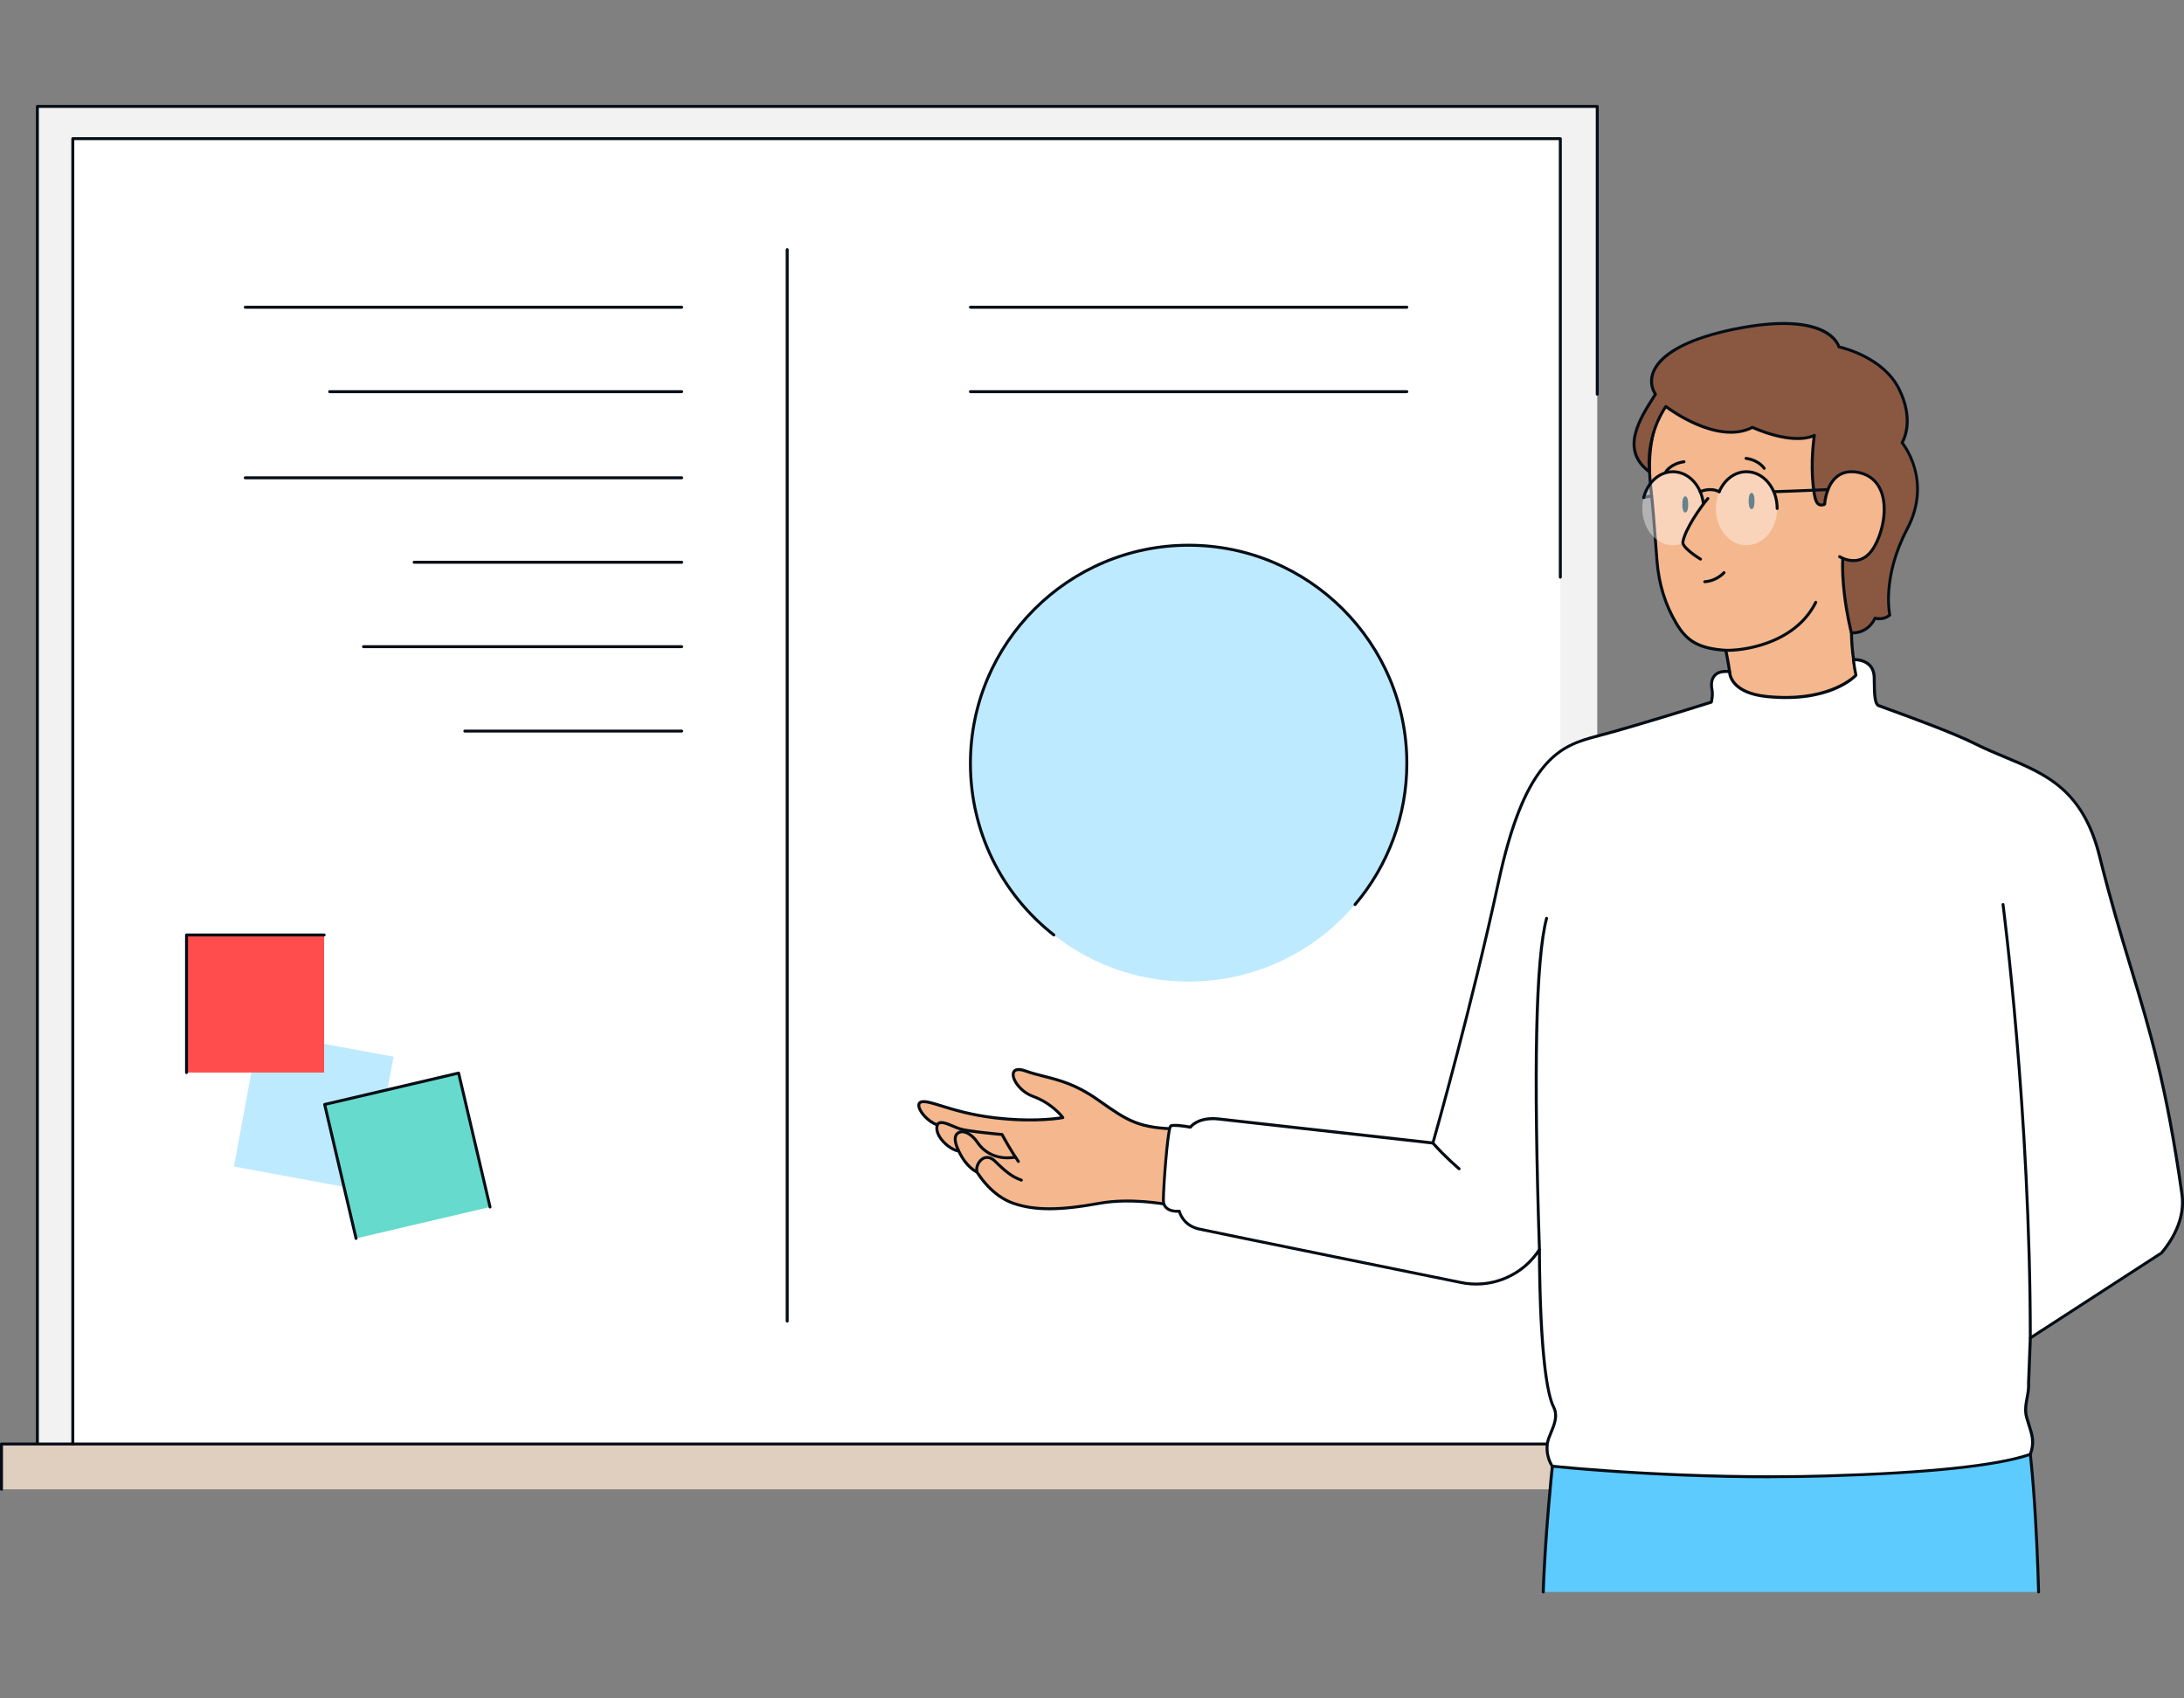 <?xml version="1.0" encoding="UTF-8"?>
<svg id="Layer_1" data-name="Layer 1" xmlns="http://www.w3.org/2000/svg" viewBox="0 0 900 700">
  <rect x="0" y="0" width="900" height="700" fill="#808080" stroke="none"/>
  <defs>
    <style>
      .cls-1 {
        fill: #beeaff;
      }

      .cls-2 {
        fill: #e0cebf;
      }

      .cls-3 {
        fill: #ff4d4d;
      }

      .cls-4 {
        fill: #66dacd;
      }

      .cls-5 {
        fill: #fff;
      }

      .cls-6 {
        fill: #040d15;
      }

      .cls-7 {
        fill: #f5b78d;
      }

      .cls-8 {
        fill: #5dcbfe;
      }

      .cls-9 {
        opacity: .4;
      }

      .cls-10 {
        fill: #012e41;
      }

      .cls-11 {
        fill: #f2f2f2;
      }

      .cls-12 {
        fill: #8a5841;
      }
    </style>
  </defs>
  <g>
    <polygon class="cls-11" points="15.4 604.49 15.4 43.87 658.21 43.87 658.21 604.3 15.4 604.49"/>
    <path class="cls-6" d="M15.4,605.1c-.34,0-.61-.27-.61-.61V43.87c0-.34.27-.61.61-.61h642.81c.34,0,.61.27.61.61v118.6c0,.34-.27.61-.61.61s-.61-.27-.61-.61V44.48H16.01v560.01c0,.34-.27.61-.61.61Z"/>
    <polygon class="cls-5" points="30.62 595.39 30.62 57.15 642.99 57.15 642.99 595.21 30.62 595.39"/>
    <rect class="cls-2" x=".61" y="595.16" width="659.85" height="18.67"/>
    <path class="cls-6" d="M660.46,614.43c-.34,0-.61-.27-.61-.61v-18.06H1.22v18.06c0,.34-.27.61-.61.61s-.61-.27-.61-.61v-18.67c0-.34.27-.61.61-.61h659.85c.34,0,.61.27.61.61v18.67c0,.34-.27.61-.61.61Z"/>
    <g>
      <path class="cls-7" d="M486.39,465.29c-17.64-.09-22.02-3.64-34.3-12.23-12.28-8.59-20.69-8.53-29.55-11.68-8.86-3.15-4.88,7.59,3.13,10.47,8.01,2.88,12.32,8.74,12.32,8.74,0,0-10.6,2.15-27.81.13-17.21-2.01-26.15-7.15-30.1-6.67s.77,7.69,6.18,9.56c-1.46,4.39,4.84,10.21,8.85,10.8,3.04,6.76,7.59,8.72,7.59,8.72,0,0,5.43,9.62,15.09,12.86,9.66,3.25,20.95,2.55,35.24-.06s30.29.91,30.29.91l3.07-31.57Z"/>
      <path class="cls-6" d="M432.47,498.81c-5.7,0-10.47-.74-14.87-2.22-9.17-3.08-14.52-11.62-15.32-12.97-.91-.45-4.8-2.67-7.58-8.64-2.76-.57-6.2-3.17-7.99-6.07-1.07-1.73-1.46-3.41-1.17-4.9-4.23-1.72-7.77-6.22-7.5-8.7.11-1.03.83-1.7,1.98-1.84,1.77-.22,4.27.55,8.06,1.72,5.16,1.6,12.22,3.78,22.19,4.94,13.9,1.63,23.55.5,26.6.04-1.47-1.67-5.38-5.59-11.39-7.75-5.56-2-9.45-7.66-8.4-10.59.36-1.01,1.58-2.48,5.68-1.02,2.52.9,4.99,1.53,7.59,2.19,6.52,1.66,13.27,3.38,22.11,9.57l1.33.93c11.19,7.85,15.82,11.1,32.62,11.19.17,0,.33.07.45.2s.17.3.15.47l-3.07,31.57c-.02.17-.11.33-.25.43-.14.1-.32.14-.49.1-.16-.03-16.05-3.46-30.05-.91-8.23,1.5-14.93,2.26-20.67,2.26ZM380.65,454.64c-.17,0-.33,0-.49.03-.75.09-.88.44-.92.76-.2,1.86,3.23,6.24,7.22,7.62.32.11.48.45.38.77-.53,1.61.19,3.3.9,4.45,1.67,2.71,5.01,5.2,7.46,5.56.21.03.38.16.47.35,2.89,6.43,7.23,8.39,7.27,8.41.12.05.22.14.29.26.05.09,5.44,9.46,14.75,12.59,8.63,2.9,18.75,2.88,34.94-.08,12.6-2.3,26.66.15,29.86.78l2.94-30.24c-16.64-.17-21.38-3.5-32.65-11.4l-1.33-.93c-8.65-6.06-15.29-7.75-21.71-9.38-2.63-.67-5.12-1.31-7.7-2.22-1.07-.38-3.62-1.12-4.12.29-.75,2.1,2.69,7.25,7.66,9.04,8.1,2.91,12.43,8.71,12.61,8.96.12.17.15.39.08.58s-.24.34-.45.38c-.11.02-10.89,2.14-28,.14-10.07-1.18-17.2-3.38-22.4-4.99-3.15-.97-5.51-1.7-7.06-1.7Z"/>
    </g>
    <g>
      <path class="cls-7" d="M386.26,463.62c1.13-2.5,5.97.55,9.29,1.64s17.37,2.33,17.37,2.33c0,0,3.51,6.52,6.73,11.11"/>
      <path class="cls-6" d="M419.66,479.32c-.19,0-.38-.09-.5-.26-2.82-4.02-5.89-9.56-6.61-10.88-2.18-.2-14.08-1.31-17.19-2.33-.85-.28-1.8-.69-2.73-1.08-2.45-1.04-5.22-2.23-5.82-.89-.14.31-.5.44-.81.3-.31-.14-.44-.5-.3-.81,1.1-2.42,4.45-.99,7.41.27.94.4,1.83.78,2.63,1.04,3.22,1.06,17.1,2.29,17.24,2.3.2.02.39.14.48.32.03.06,3.53,6.54,6.69,11.05.19.28.13.66-.15.85-.11.07-.23.11-.35.11Z"/>
    </g>
    <g>
      <path class="cls-7" d="M395.11,474.43c-2.04-4.11-2.03-6.96.38-7.8,2.41-.83,5.49,1.56,7.18,4.07,5.83,8.66,15.75,6.19,15.75,6.19"/>
      <path class="cls-6" d="M415.25,477.81c-3.56,0-9.21-1.03-13.07-6.77-1.61-2.39-4.42-4.54-6.48-3.84-.62.21-1.03.58-1.26,1.12-.35.84-.41,2.54,1.22,5.83.15.3.03.67-.28.82-.3.15-.67.03-.82-.28-1.47-2.97-1.89-5.27-1.25-6.83.36-.87,1.03-1.48,1.99-1.81,2.66-.91,5.98,1.47,7.89,4.31,5.52,8.19,14.71,6.04,15.1,5.94.33-.08.66.12.74.45s-.12.66-.44.74c-.04,0-1.37.32-3.33.32Z"/>
    </g>
    <g>
      <path class="cls-7" d="M402.7,483.14c-1.23-2.62,2.7-9.13,7.4-4.48,4.7,4.65,7.23,6.45,10.78,7.73"/>
      <path class="cls-6" d="M420.88,487c-.07,0-.14-.01-.21-.04-3.68-1.33-6.25-3.17-11-7.87-1.59-1.57-3.18-1.88-4.59-.88-1.63,1.15-2.37,3.53-1.83,4.68.14.31.01.67-.29.81-.31.14-.67.01-.81-.29-.83-1.78.25-4.79,2.24-6.19.9-.63,3.3-1.8,6.14,1.01,4.6,4.55,7.07,6.33,10.56,7.59.32.11.48.46.36.78-.09.25-.32.4-.57.4Z"/>
    </g>
    <g>
      <path class="cls-7" d="M767.26,285.25c-4.37-10.29-4.31-24.45-4.31-24.45,0,0,31-54.55,14.99-85.9-15.52-30.38-34.88-35.37-62.45-30.16-26.54,5.01-38.23,29.28-35.34,55.21,1.36,12.18,1.94,22.55,2.65,31.26.95,11.54,4.41,19.75,7.98,25.75,3.86,6.48,8.24,10.31,20.37,11.09,0,0,2.3,10.22,2.23,17.04,0,0,3.45,6.83,19.13,7.09,15.67.25,34.75-6.92,34.75-6.92Z"/>
      <path class="cls-6" d="M733.32,292.78c-.27,0-.54,0-.81,0-15.86-.26-19.51-7.13-19.66-7.42-.04-.09-.07-.18-.07-.28.06-5.87-1.68-14.43-2.11-16.46-11.95-.85-16.41-4.66-20.39-11.35-4.63-7.77-7.26-16.27-8.06-26.01-.2-2.49-.4-5.11-.6-7.87-.51-6.88-1.08-14.68-2.05-23.37-1.48-13.28.9-26,6.71-35.82,6.34-10.72,16.41-17.65,29.12-20.05,26.02-4.92,46.71-1.61,63.1,30.48,8.36,16.38,3.83,39.04-1.45,55.17-5.39,16.46-12.62,29.65-13.47,31.16.01,1.57.24,14.58,4.26,24.06.06.15.06.33,0,.48-.07.15-.19.27-.35.33-.19.07-18.71,6.97-34.16,6.97ZM714,284.92c.25.4,1.22,1.77,3.5,3.15,2.51,1.52,7.15,3.36,15.03,3.49.27,0,.53,0,.8,0,13.69,0,29.86-5.51,33.14-6.67-4.12-10.23-4.12-23.96-4.12-24.1,0-.1.03-.21.08-.3.31-.54,30.65-54.63,14.97-85.32-16.05-31.42-36.31-34.65-61.79-29.84-12.35,2.33-22.14,9.07-28.29,19.47-5.68,9.59-8,22.05-6.55,35.07.97,8.71,1.55,16.52,2.06,23.41.2,2.76.4,5.38.6,7.86.79,9.55,3.37,17.88,7.9,25.49,3.82,6.42,8.12,10.04,19.88,10.79.27.02.5.21.56.47.09.42,2.28,10.21,2.24,17.01Z"/>
    </g>
    <path class="cls-10" d="M720.6,206.5c0,2.32.54,3.35,1.21,3.35s1.21-1.03,1.21-3.35c0-2.32-.54-3.35-1.21-3.35s-1.21,1.03-1.21,3.35Z"/>
    <path class="cls-10" d="M695.68,207.9c0,2.32-.54,3.35-1.21,3.35s-1.21-1.03-1.21-3.35.54-3.35,1.21-3.35,1.21,1.03,1.21,3.35Z"/>
    <path class="cls-6" d="M677.4,205.65c-.28,0-.54-.2-.6-.49-.07-.33.15-.65.48-.72l3.16-.63c.33-.07.65.15.72.48.07.33-.15.65-.48.72l-3.16.63s-.08.01-.12.01Z"/>
    <g class="cls-9">
      <ellipse class="cls-5" cx="689.41" cy="209.57" rx="12.63" ry="15.15"/>
    </g>
    <path class="cls-6" d="M702.04,210.18c-.34,0-.61-.27-.61-.61,0-8.02-5.39-14.54-12.02-14.54-5.28,0-9.89,4.09-11.47,10.19-.08.33-.42.52-.74.44-.33-.08-.52-.42-.44-.74,1.72-6.64,6.8-11.1,12.65-11.1,7.3,0,13.24,7.07,13.24,15.75,0,.34-.27.61-.61.61Z"/>
    <g class="cls-9">
      <ellipse class="cls-5" cx="719.72" cy="209.57" rx="12.63" ry="15.15"/>
    </g>
    <path class="cls-6" d="M732.35,210.18c-.34,0-.61-.27-.61-.61,0-8.02-5.39-14.54-12.02-14.54-4.51,0-8.6,3.01-10.68,7.86-.13.31-.49.45-.8.32s-.45-.49-.32-.8c2.27-5.3,6.8-8.6,11.8-8.6,7.3,0,13.24,7.07,13.24,15.75,0,.34-.27.61-.61.61Z"/>
    <g>
      <path class="cls-7" d="M700.77,230.46s-7.64-4.66-7.27-7.01c.8-5.01,6.92-14.08,10.31-17.98"/>
      <path class="cls-6" d="M700.76,231.06c-.11,0-.22-.03-.32-.09-1.33-.81-7.97-5.01-7.55-7.63.85-5.34,7.33-14.69,10.45-18.28.22-.25.6-.28.86-.06.25.22.28.6.06.86-3.23,3.72-9.4,12.81-10.17,17.67-.19,1.2,3.48,4.26,6.98,6.4.29.18.38.55.2.84-.11.19-.32.29-.52.29Z"/>
    </g>
    <path class="cls-6" d="M727,193.64c-.2,0-.4-.1-.52-.29-.02-.04-2-3.12-7.03-3.82-.33-.05-.57-.35-.52-.69.05-.33.36-.57.69-.52,5.65.79,7.81,4.25,7.9,4.39.18.29.08.66-.2.84-.1.06-.21.09-.32.09Z"/>
    <path class="cls-6" d="M686.49,195.03c-.11,0-.22-.03-.32-.09-.29-.18-.38-.55-.2-.84.09-.15,2.26-3.6,7.9-4.39.34-.04.64.19.69.52.05.33-.19.64-.52.69-5.04.71-7.01,3.79-7.03,3.82-.12.19-.32.29-.52.29Z"/>
    <path class="cls-6" d="M702.51,240.37c-.32,0-.59-.25-.61-.57-.02-.34.23-.63.57-.65,4.64-.3,7.5-3.5,7.52-3.53.22-.25.61-.28.86-.06.25.22.28.6.06.86-.13.15-3.2,3.61-8.36,3.94-.01,0-.03,0-.04,0Z"/>
    <path class="cls-8" d="M640.51,596.65c-3.93,35.59-4.57,59.48-4.57,59.48h204.13s-1.28-55.75-6.33-74.52c-5.05-18.77-193.23,15.04-193.23,15.04Z"/>
    <path class="cls-6" d="M635.94,656.74h-.02c-.34,0-.6-.29-.59-.63,0-.24.69-24.32,4.57-59.53.03-.27.23-.49.5-.53.47-.08,47.61-8.52,94.75-14.56,27.7-3.55,49.99-5.58,66.25-6.05,31.07-.89,32.47,4.31,32.93,6.02,5.01,18.63,6.33,74.1,6.35,74.66,0,.34-.26.62-.59.62-.33-.01-.62-.26-.62-.59-.01-.56-1.34-55.89-6.3-74.37-4.01-14.91-139.57,5.98-192.09,15.4-3.84,34.91-4.51,58.74-4.51,58.98,0,.33-.28.59-.61.59Z"/>
    <g>
      <path class="cls-5" d="M774.2,290.86c7.55,2.82,28.99,10.36,39.72,15.72,21.45,10.73,42.82,12.29,51.32,46.52,13.36,53.79,24.18,70.78,33.92,139.15,1.24,8.73-2.74,17.43-8.42,24.18l-54.07,35.05-.73,18.57c.36,4.96-2.22,9.25-.75,14.34,1.81,6.27,3.59,9.11,1.47,15.03-15.96,5.54-50.26,7.94-84.62,8.93-59.16,1.71-112.35-4.05-112.35-4.05,0,0-2.8-3.82-2.04-9.31.6-4.32,5.26-9.68,2.59-15.02-6.07-12.14-5.85-64.94-5.85-64.94h0c-7,10.93-20.08,16.32-32.75,13.49,0,0-100.71-20.45-107.54-21.97-6.82-1.52-8.09-7.32-8.09-7.32,0,0-6.57.76-6.59-4.52-.02-5.28,1.79-29.86,3.05-30.62s8.09.51,8.09.51c0,0,3.03-4.3,11.59-3.38l88.34,9.91s15.62-54.74,27.01-107.53c11.1-51.45,25.86-56.32,41.28-60.34,15.42-4.02,46.44-13.84,46.44-13.84,0,0,.75-2.8.24-5.33-.51-2.53-.38-8.09,7.27-7.23,0,0-.2,8.69,15.42,10.27,26.36,2.65,36.68-8.82,36.68-8.82,0,.05-.82-3.53-1.02-6.39,0,0,8.26-.52,8.51,7.25.14,4.3-.2,10.94,1.87,11.71Z"/>
      <path class="cls-6" d="M729.73,609.27c-49.11,0-89.64-4.32-90.1-4.37-.17-.02-.32-.11-.43-.25-.12-.16-2.94-4.08-2.15-9.76.21-1.51.87-3.08,1.56-4.75,1.35-3.24,2.75-6.6,1.09-9.92-5.47-10.93-5.9-53.42-5.92-63.25-7.34,10-20.06,14.85-32.27,12.12-1-.2-100.79-20.46-107.54-21.97-5.99-1.34-7.92-5.76-8.41-7.28-1.08.03-3.59-.04-5.23-1.51-1-.89-1.51-2.12-1.51-3.65,0-2.74.46-10.39,1.05-17.06,1.18-13.41,1.91-13.85,2.3-14.09,1.27-.76,6.19.01,8.16.36.91-1.03,4.35-4.13,11.9-3.32l87.83,9.85c1.59-5.61,16.18-57.48,26.86-106.99,5.1-23.63,11.18-38.95,19.15-48.22,6.86-7.99,13.98-10.34,22.57-12.58,14.38-3.75,42.69-12.66,46.08-13.73.17-.78.53-2.86.16-4.74-.18-.92-.64-4.09,1.3-6.2,1.38-1.51,3.62-2.1,6.64-1.76.31.03.55.3.54.62,0,.33.07,8.16,14.87,9.65,23.64,2.38,34.32-6.83,35.95-8.4-.09-.39-.2-.98-.36-1.84-.21-1.15-.48-2.83-.59-4.33-.01-.16.04-.32.15-.44.11-.12.26-.2.42-.21.17-.01,4.11-.23,6.8,2.21,1.49,1.36,2.29,3.25,2.37,5.63.02.73.03,1.53.04,2.36.04,3.31.1,8.3,1.43,8.8h0c1.25.47,2.89,1.07,4.8,1.76,9.73,3.55,26.01,9.5,34.98,13.99,4.13,2.07,8.29,3.8,12.32,5.48,16.66,6.96,32.39,13.53,39.32,41.43,4.55,18.32,8.76,32.21,12.83,45.65,7.87,26,14.68,48.45,21.1,93.56,1.54,10.79-4.7,20.08-8.56,24.65-.04.05-.08.09-.13.12l-53.81,34.87-.71,18.26c.16,2.1-.23,4.15-.6,6.12-.5,2.69-.98,5.22-.17,8.03.32,1.11.64,2.11.94,3.04,1.4,4.4,2.33,7.31.52,12.37-.06.17-.2.31-.37.37-13.6,4.72-42.13,7.73-84.81,8.97-7.56.22-15.04.31-22.33.31ZM640.04,603.72c4.28.45,55.75,5.64,111.98,4.02,42.26-1.22,70.57-4.18,84.16-8.8,1.54-4.5.71-7.09-.63-11.32-.3-.94-.62-1.95-.95-3.07-.89-3.08-.36-5.88.14-8.59.36-1.9.73-3.86.58-5.88l.73-18.64c0-.2.11-.38.28-.49l54-35c3.73-4.45,9.69-13.36,8.22-23.63-6.41-45.02-13.2-67.43-21.06-93.38-4.07-13.45-8.28-27.35-12.84-45.71-6.78-27.31-21.53-33.47-38.61-40.6-4.04-1.69-8.22-3.43-12.39-5.52-8.91-4.46-25.15-10.39-34.86-13.93-1.91-.7-3.55-1.3-4.81-1.76h0c-2.11-.79-2.16-5.43-2.22-9.92-.01-.82-.02-1.61-.04-2.34-.07-2.04-.73-3.64-1.97-4.77-1.72-1.57-4.15-1.85-5.28-1.89.24,2.46.86,5.28.94,5.61.06.2.01.42-.13.58-.43.48-10.84,11.68-37.2,9.02-13.85-1.39-15.69-8.26-15.93-10.31-2.35-.18-4.07.29-5.1,1.42-1.55,1.68-1.16,4.36-1,5.14.53,2.64-.22,5.49-.25,5.61-.05.2-.21.36-.41.42-.31.1-31.21,9.87-46.47,13.85-14.54,3.79-29.58,7.72-40.84,59.88-11.26,52.2-26.86,107.02-27.02,107.56-.08.29-.36.48-.65.44l-88.34-9.91c-8.04-.86-10.91,2.96-11.03,3.13-.14.19-.38.29-.61.25-3.08-.57-6.78-.96-7.6-.62-1.1,1.96-2.84,24.66-2.82,30.13,0,1.19.36,2.09,1.1,2.74,1.69,1.51,4.78,1.18,4.81,1.17.3-.03.6.17.66.48.05.22,1.29,5.44,7.63,6.86,6.74,1.5,106.52,21.76,107.53,21.97,12.38,2.76,25.28-2.55,32.12-13.22.15-.23.42-.33.69-.26.26.08.44.32.44.59,0,.53-.14,52.79,5.79,64.66,1.91,3.82.34,7.6-1.05,10.94-.66,1.59-1.29,3.09-1.48,4.45-.62,4.45,1.24,7.79,1.78,8.65ZM890.74,516.42h0,0ZM482.89,464.52"/>
    </g>
    <path class="cls-6" d="M634.39,515.64c-.33,0-.6-.26-.61-.59-2.49-75.05-1.53-119.76,2.96-136.7.09-.33.42-.52.74-.43.33.09.52.42.43.74-4.39,16.58-5.37,62.46-2.92,136.34.01.34-.25.62-.59.63,0,0-.01,0-.02,0Z"/>
    <path class="cls-6" d="M836.67,552.07c-.34,0-.61-.27-.61-.61,0-91.81-11.13-177.71-11.24-178.57-.04-.33.19-.64.52-.68.33-.05.64.19.68.52.11.86,11.25,86.84,11.25,178.73,0,.34-.27.61-.61.61Z"/>
    <g>
      <path class="cls-12" d="M679.73,194.43c-12.44-9.2-3.84-22.09,2.48-31.95-5.06-7.84.31-21.24,36.31-27.56,36-6.32,39.28,8.03,39.28,8.03,0,0,17.87,3.6,24.74,17.25,6.87,13.65,1.3,22.25,1.3,22.25,0,0,12.85,15.16,2.13,35.51-10.72,20.36-7.18,35.53-7.18,35.53,0,0-2.53,2.28-6.07,1.26-3.29,6.83-9.76,6.04-9.76,6.04,0,0-7.18-27.31-1.37-43.24-5.31-20.25-11.88-1.92-13.9-13.84-2.02-11.92,0-24.31,0-24.31,0,0-7.33,4.55-25.54-3.27-14.66,7.58-35.65-8.61-35.65-8.61,0,0-8.23,10.94-6.77,26.9Z"/>
      <path class="cls-6" d="M763.56,261.43c-.41,0-.66-.03-.69-.03-.25-.03-.45-.21-.52-.45-.02-.07-1.82-6.97-2.88-15.73-1.42-11.69-.92-21.01,1.47-27.69-1.36-5.13-2.89-8.12-4.69-9.14-1.25-.72-2.51-.36-3.73-.02-1.15.32-2.33.66-3.38,0-1.01-.64-1.65-2.04-2.07-4.54-1.67-9.83-.59-20.08-.16-23.4-2.65.98-10.3,2.55-24.76-3.61-6.14,3.04-14.28,2.5-23.59-1.57-5.8-2.54-10.44-5.75-11.94-6.84-1.53,2.3-7.56,12.33-6.31,25.98.02.24-.1.47-.31.59-.21.12-.47.1-.66-.04-12.68-9.38-4.2-22.6,2-32.26l.12-.19c-1.79-3-2-6.44-.56-9.73,4.88-11.16,25.58-16.33,37.48-18.42,33.3-5.84,39.06,5.77,39.87,8.11,2.59.61,18.42,4.82,24.8,17.49,6.22,12.37,2.51,20.62,1.49,22.47,1.81,2.4,11.83,17.05,1.93,35.85-10.48,19.9-7.16,34.96-7.13,35.11.05.22-.02.44-.19.59-.11.1-2.59,2.29-6.15,1.52-1.79,3.4-4.37,4.84-6.25,5.45-1.34.44-2.52.52-3.22.52ZM763.43,260.22c1.43.03,6.11-.28,8.73-5.73.13-.27.43-.4.72-.32,2.58.74,4.54-.43,5.23-.93-.45-2.52-2.45-17.02,7.31-35.56,5.43-10.31,4.59-19.22,2.93-24.88-1.81-6.15-4.95-9.92-4.98-9.95-.17-.2-.19-.5-.05-.72.05-.08,5.27-8.5-1.34-21.64-6.65-13.22-24.14-16.89-24.31-16.93-.23-.05-.42-.23-.47-.46-.03-.13-3.71-13.69-38.58-7.57-27.18,4.77-34.58,13.14-36.58,17.71-1.32,3.03-1.08,6.19.67,8.92.13.2.13.46,0,.66l-.33.52c-6.06,9.45-13.56,21.14-3.37,29.77-.89-15.26,6.91-25.82,6.99-25.93.1-.13.24-.22.41-.24.16-.02.32.02.45.12.21.16,20.85,15.87,35,8.55.16-.08.35-.09.52-.02,17.61,7.57,24.91,3.36,24.98,3.31.21-.12.46-.12.66.02.2.13.3.37.26.6-.02.12-1.98,12.43,0,24.11.35,2.05.86,3.3,1.52,3.72.56.36,1.28.18,2.4-.14,1.32-.37,2.97-.84,4.66.13,2.14,1.23,3.83,4.43,5.31,10.08.03.12.03.25-.02.36-5.29,14.49.41,38.93,1.27,42.45Z"/>
    </g>
    <g>
      <path class="cls-7" d="M758.07,229.42s8.56,5.63,14.19-3.89c5.63-9.52,7.36-27.69-6.06-30.72-13.41-3.03-14.28,12.98-14.28,12.98"/>
      <path class="cls-6" d="M763.77,231.68c-3.32,0-5.9-1.67-6.03-1.75-.28-.18-.36-.56-.17-.84.18-.28.56-.36.84-.18.03.02,3.46,2.22,7.22,1.34,2.41-.56,4.46-2.26,6.11-5.04,3.53-5.98,5.68-16.04,2.71-22.93-1.59-3.67-4.4-5.99-8.38-6.89-3.42-.77-6.28-.32-8.5,1.36-4.57,3.45-5.04,10.99-5.04,11.06-.02.34-.31.6-.64.57-.34-.02-.59-.3-.58-.64.02-.33.5-8.17,5.52-11.96,2.52-1.9,5.72-2.43,9.5-1.58,4.31.97,7.5,3.6,9.23,7.6,3.16,7.33,1,17.64-2.78,24.03-1.82,3.08-4.14,4.97-6.89,5.61-.73.17-1.44.24-2.13.24Z"/>
    </g>
    <path class="cls-6" d="M708.48,203.27c-.09,0-.18-.02-.27-.06-3.62-1.81-7.25-.02-7.29,0-.3.15-.67.03-.82-.27-.15-.3-.03-.67.27-.82.17-.08,4.22-2.08,8.38,0,.3.15.42.52.27.82-.11.21-.32.34-.55.34Z"/>
    <path class="cls-6" d="M731.13,203.27c-.33,0-.6-.26-.61-.59-.01-.34.25-.62.59-.63.15,0,14.97-.5,22.16-.88.31-.01.62.24.64.58.02.34-.24.62-.58.64-7.2.37-22.03.87-22.18.88,0,0-.01,0-.02,0Z"/>
    <g>
      <path class="cls-7" d="M711.16,268.04c9.79.11,29.13-3.87,37.09-19.8"/>
      <path class="cls-6" d="M711.58,268.65c-.14,0-.28,0-.42,0-.34,0-.61-.28-.6-.62,0-.34.29-.6.62-.6,6.05.05,13.12-1.37,18.99-3.84,8.19-3.45,14.1-8.71,17.55-15.62.15-.3.51-.42.82-.27.3.15.42.52.27.82-3.59,7.18-9.71,12.64-18.17,16.2-5.87,2.47-12.96,3.94-19.05,3.94Z"/>
    </g>
    <path class="cls-6" d="M30,595.76c-.34,0-.61-.27-.61-.61V57.15c0-.34.27-.61.61-.61h612.99c.34,0,.61.27.61.61v180.74c0,.34-.27.61-.61.61s-.61-.27-.61-.61V57.75H30.61v537.4c0,.34-.27.61-.61.61Z"/>
    <rect class="cls-1" x="101.07" y="429.92" width="56.47" height="56.47" transform="translate(85.4 -15.87) rotate(10.47)"/>
    <circle class="cls-1" cx="489.82" cy="314.64" r="89.92"/>
    <path class="cls-6" d="M434.27,385.96c-.13,0-.26-.04-.38-.13-21.99-17.3-34.6-43.25-34.6-71.19,0-49.92,40.61-90.53,90.53-90.53s90.53,40.61,90.53,90.53c0,21.45-7.64,42.25-21.5,58.58-.22.26-.6.29-.86.07-.26-.22-.29-.6-.07-.86,13.68-16.1,21.21-36.63,21.21-57.79,0-49.25-40.07-89.31-89.31-89.31s-89.31,40.07-89.31,89.31c0,27.57,12.44,53.17,34.14,70.24.26.21.31.59.1.86-.12.15-.3.23-.48.23Z"/>
    <path class="cls-6" d="M324.39,545.11c-.34,0-.61-.27-.61-.61V102.9c0-.34.27-.61.61-.61s.61.27.61.61v441.61c0,.34-.27.61-.61.61Z"/>
    <path class="cls-6" d="M579.74,162.04h-179.84c-.34,0-.61-.27-.61-.61s.27-.61.61-.61h179.84c.34,0,.61.27.61.61s-.27.61-.61.61Z"/>
    <path class="cls-6" d="M579.74,127.24h-179.84c-.34,0-.61-.27-.61-.61s.27-.61.61-.61h179.84c.34,0,.61.27.61.61s-.27.61-.61.61Z"/>
    <path class="cls-6" d="M280.92,162.04h-145.05c-.34,0-.61-.27-.61-.61s.27-.61.61-.61h145.05c.34,0,.61.27.61.61s-.27.61-.61.61Z"/>
    <path class="cls-6" d="M280.92,197.54H101.07c-.34,0-.61-.27-.61-.61s.27-.61.61-.61h179.84c.34,0,.61.27.61.61s-.27.61-.61.61Z"/>
    <path class="cls-6" d="M280.92,232.34h-110.25c-.34,0-.61-.27-.61-.61s.27-.61.61-.61h110.25c.34,0,.61.27.61.61s-.27.61-.61.61Z"/>
    <path class="cls-6" d="M280.92,267.14h-131.13c-.34,0-.61-.27-.61-.61s.27-.61.61-.61h131.13c.34,0,.61.27.61.61s-.27.61-.61.61Z"/>
    <path class="cls-6" d="M280.92,301.93h-89.37c-.34,0-.61-.27-.61-.61s.27-.61.61-.61h89.37c.34,0,.61.27.61.61s-.27.61-.61.61Z"/>
    <path class="cls-6" d="M280.92,127.24H101.07c-.34,0-.61-.27-.61-.61s.27-.61.61-.61h179.84c.34,0,.61.27.61.61s-.27.61-.61.61Z"/>
    <rect class="cls-3" x="76.87" y="385.35" width="56.7" height="56.7"/>
    <g>
      <polyline class="cls-3" points="76.87 442.06 76.87 385.35 133.57 385.35"/>
      <path class="cls-6" d="M76.87,442.67c-.34,0-.61-.27-.61-.61v-56.7c0-.34.27-.61.61-.61h56.7c.34,0,.61.27.61.61s-.27.61-.61.61h-56.1v56.1c0,.34-.27.61-.61.61Z"/>
    </g>
    <g>
      <polyline class="cls-4" points="146.73 510.42 133.78 455.22 188.99 442.27 201.94 497.47"/>
      <path class="cls-6" d="M146.73,511.03c-.28,0-.53-.19-.59-.47l-12.95-55.21c-.08-.33.13-.66.45-.73l55.21-12.95c.16-.04.32,0,.46.07.14.09.24.22.27.38l12.95,55.21c.08.33-.13.66-.45.73-.32.07-.66-.13-.73-.45l-12.81-54.61-54.02,12.67,12.81,54.61c.08.33-.13.66-.45.73-.05.01-.09.02-.14.02Z"/>
    </g>
  </g>
  <path class="cls-6" d="M601.28,482.32c-.14,0-.28-.05-.39-.14-.06-.05-5.78-4.88-10.86-10.66-.22-.25-.2-.64.06-.86.25-.22.64-.2.86.06,5.01,5.71,10.67,10.49,10.72,10.53.26.22.29.6.07.86-.12.14-.29.22-.47.22Z"/>
</svg>